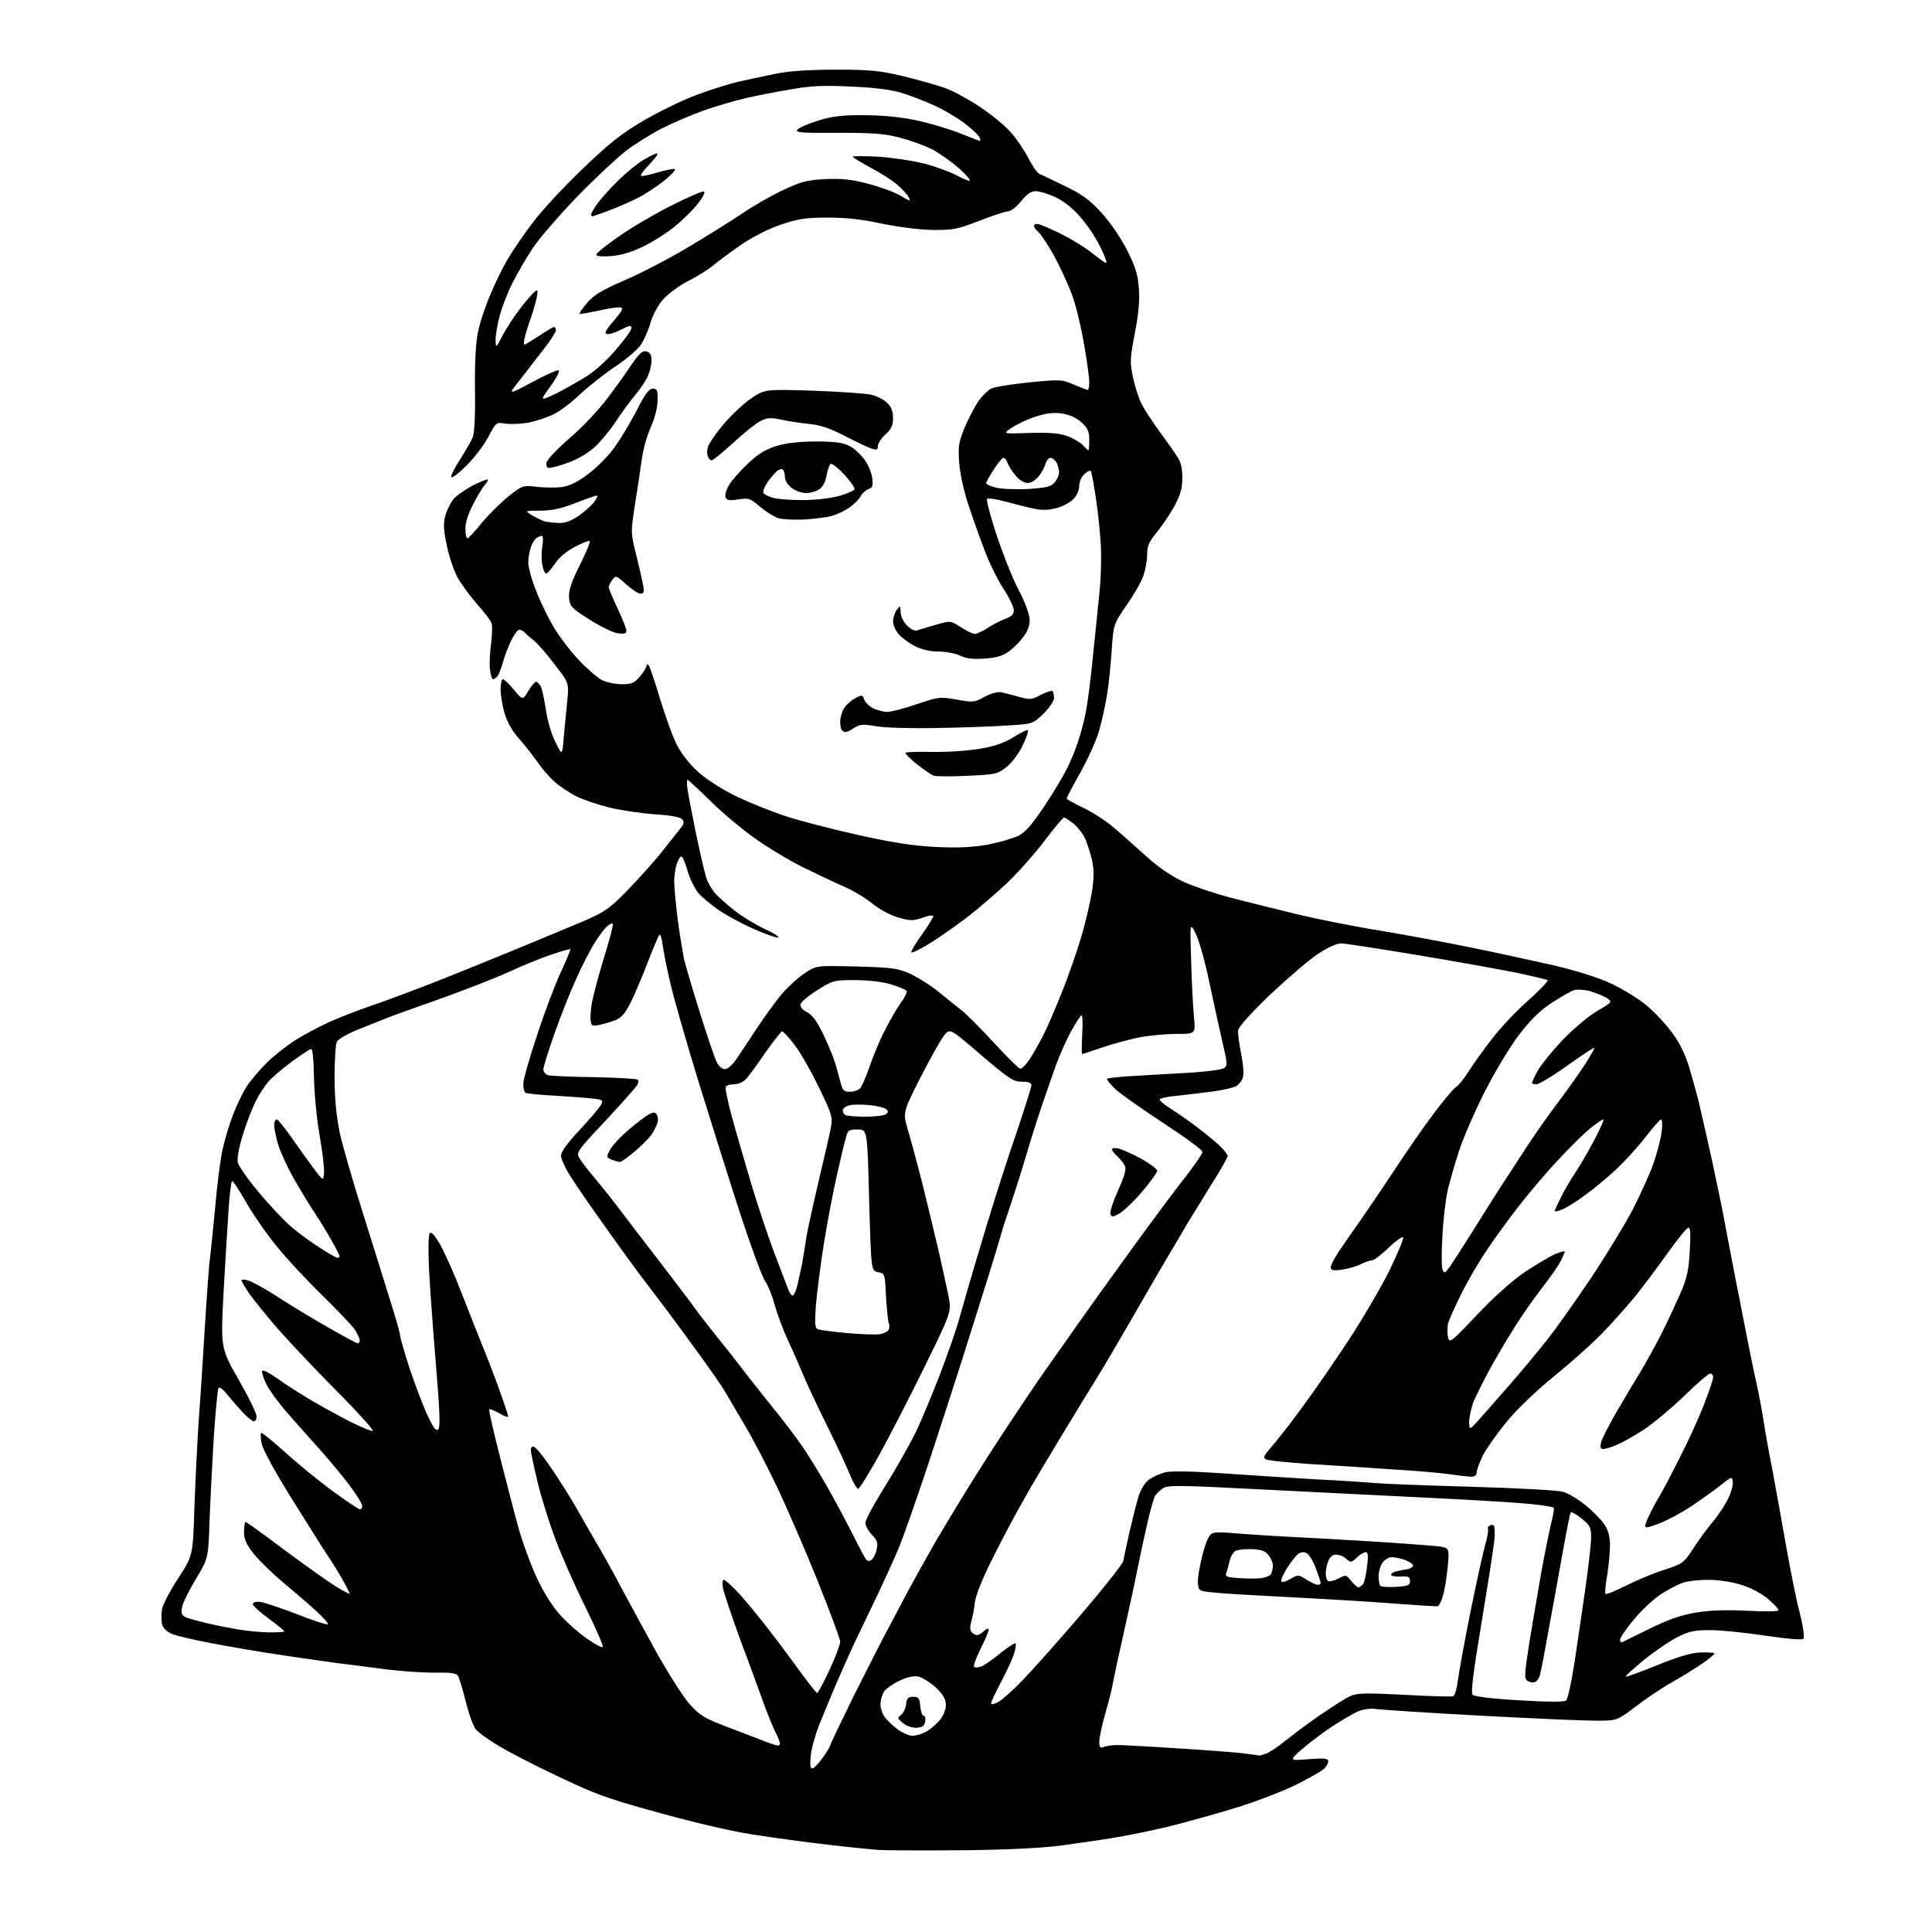 <?xml version="1.0" encoding="UTF-8" standalone="no"?>
<svg 
  version="1.1" 
  xmlns="http://www.w3.org/2000/svg" 
  xmlns:xlink="http://www.w3.org/1999/xlink" 
  xmlns:svg="http://www.w3.org/2000/svg"
  xmlns:rdf="http://www.w3.org/1999/02/22-rdf-syntax-ns#"
  xmlns:cc="http://creativecommons.org/ns#"
  xmlns:dc="http://purl.org/dc/elements/1.1/"
  viewBox="0 0 768 768"
  width="768"
  height="768"
>
<style>svg {background-color: white; }</style>"
<path stroke="none" fill="black" fill-rule="evenodd" d="M383.5,735.5C368.6,735.6 353.4,735.6 349.5,735.4C345.6,735.1 333.5,733.9 322.5,732.5C311.5,731.1 299.0,729.3 294.8,728.5C290.5,727.7 281.5,725.7 274.8,724.0C268.0,722.3 257.8,719.5 252.0,717.8C246.2,716.2 238.8,713.7 235.5,712.3C232.2,711.0 224.3,707.4 218.0,704.3C211.7,701.3 203.0,696.8 198.7,694.3C194.5,691.8 190.1,688.7 189.1,687.4C188.1,686.1 186.3,681.1 185.1,676.2C183.9,671.4 182.5,666.8 182.0,666.1C181.4,665.1 179.1,664.8 173.3,664.9C169.0,665.0 160.1,664.4 153.5,663.6C146.9,662.7 138.1,661.6 134.0,661.1C129.9,660.5 120.2,659.2 112.5,658.0C104.8,656.9 92.5,654.8 85.1,653.4C77.7,652.0 70.1,650.3 68.3,649.5C66.3,648.6 64.8,647.2 64.4,645.6C64.1,644.1 64.1,641.4 64.4,639.6C64.8,637.7 67.7,632.1 70.9,627.3C76.7,618.4 76.7,618.4 77.3,598.5C77.7,587.5 78.5,572.2 79.0,564.5C79.6,556.8 80.7,539.7 81.5,526.5C82.3,513.3 83.2,501.4 83.5,500.0C83.7,498.6 84.6,489.7 85.5,480.3C86.3,470.8 87.7,460.1 88.6,456.4C89.4,452.8 91.2,446.8 92.6,443.2C94.0,439.5 96.4,434.5 98.0,432.0C99.6,429.5 103.3,425.2 106.2,422.3C109.1,419.5 114.2,415.5 117.4,413.5C120.6,411.4 126.6,408.3 130.6,406.4C134.6,404.6 141.8,401.8 146.7,400.1C151.5,398.5 162.0,394.6 170.0,391.5C178.0,388.4 193.3,382.2 204.0,377.8C214.7,373.4 227.6,368.0 232.6,365.9C240.8,362.3 242.6,361.0 250.1,353.2C254.7,348.4 260.8,341.6 263.5,338.1C266.3,334.6 269.4,330.7 270.4,329.4C271.9,327.6 272.1,326.8 271.2,325.7C270.4,324.8 266.7,324.1 260.3,323.7C254.9,323.3 246.8,322.1 242.2,321.0C237.7,319.9 231.8,317.9 229.0,316.5C226.3,315.1 222.5,312.6 220.5,310.8C218.5,309.1 215.5,305.6 213.8,303.1C212.0,300.6 208.7,296.3 206.4,293.7C203.6,290.6 201.6,287.0 200.6,283.6C199.7,280.6 199.0,276.3 199.0,274.1C199.0,271.8 199.4,270.0 199.9,270.0C200.4,270.0 202.4,271.9 204.3,274.2C207.8,278.4 207.8,278.4 210.0,274.7C211.2,272.7 212.6,271.0 213.1,271.0C213.5,271.0 214.4,271.9 215.0,272.9C215.5,274.0 216.4,278.1 217.0,282.2C217.6,286.3 219.2,291.9 220.8,295.0C223.5,300.5 223.5,300.5 224.1,293.0C224.5,288.9 225.1,282.4 225.5,278.5C226.2,271.5 226.2,271.5 220.4,264.0C217.3,259.9 213.6,255.7 212.3,254.7C211.0,253.7 209.3,252.2 208.5,251.4C207.7,250.5 206.6,250.2 206.0,250.5C205.4,250.9 204.1,252.8 203.1,254.8C202.1,256.9 200.7,260.5 200.0,263.0C199.3,265.5 198.3,268.1 197.8,268.8C197.2,269.4 196.4,270.0 196.0,270.0C195.6,270.0 195.0,268.3 194.8,266.2C194.5,264.2 194.7,259.6 195.2,256.1C195.6,252.6 195.8,248.8 195.4,247.8C195.1,246.7 192.5,243.3 189.6,240.1C186.8,236.9 183.3,232.1 181.8,229.4C180.4,226.7 178.4,221.0 177.6,216.7C176.3,210.8 176.2,208.0 177.0,205.1C177.5,203.0 179.0,200.1 180.1,198.6C181.3,197.1 184.9,194.6 188.1,192.9C191.3,191.3 194.0,190.3 194.0,190.7C194.0,191.0 193.4,192.1 192.6,192.9C191.8,193.8 189.8,197.1 188.1,200.4C186.2,204.0 185.0,207.7 185.0,210.1C185.0,212.2 185.3,214.0 185.8,214.0C186.2,214.0 188.9,211.1 191.8,207.5C194.8,204.0 199.6,199.3 202.5,197.0C207.8,192.9 208.0,192.9 213.4,193.5C216.5,193.9 221.0,193.9 223.5,193.6C226.6,193.1 229.8,191.5 234.0,188.3C237.3,185.8 242.1,181.0 244.5,177.5C247.0,174.0 250.9,167.4 253.3,162.8C256.4,156.6 258.0,154.5 259.5,154.5C261.2,154.5 261.5,155.1 261.4,159.1C261.4,161.9 260.3,166.2 258.7,169.8C257.2,173.1 255.6,178.9 255.1,182.7C254.6,186.4 253.4,194.5 252.4,200.6C250.7,211.6 250.7,211.7 252.9,220.6C254.1,225.5 255.4,231.0 255.7,232.8C256.1,235.3 255.9,236.0 254.6,236.0C253.7,236.0 251.2,234.3 248.9,232.3C245.0,228.7 244.7,228.7 243.4,230.5C242.6,231.5 242.0,232.9 242.0,233.5C242.0,234.1 243.6,237.8 245.5,241.9C247.4,245.9 249.0,249.9 249.0,250.7C249.0,251.9 248.2,252.1 245.4,251.7C243.5,251.4 238.4,248.9 234.2,246.2C227.1,241.7 226.5,241.0 226.2,237.6C226.0,234.8 227.0,231.7 230.4,224.8C232.9,219.8 234.8,215.4 234.4,215.1C234.1,214.8 231.5,215.8 228.5,217.4C225.2,219.1 222.2,221.6 220.6,224.1C219.1,226.2 217.6,228.0 217.1,228.0C216.6,228.0 215.9,226.5 215.6,224.6C215.2,222.7 215.2,219.3 215.6,217.1C216.0,214.8 215.9,213.0 215.4,213.0C214.9,213.0 214.0,213.4 213.3,213.8C212.7,214.2 211.6,215.8 211.1,217.3C210.5,218.9 210.0,221.7 210.0,223.6C210.0,225.6 211.4,230.6 213.1,234.8C214.7,239.1 217.9,245.6 220.1,249.3C222.3,253.0 226.8,258.9 230.1,262.4C233.4,265.9 237.6,269.5 239.4,270.4C241.3,271.3 244.8,272.0 247.3,272.0C251.1,272.0 252.2,271.5 254.4,268.9C255.8,267.2 257.0,265.3 257.0,264.7C257.0,264.0 257.3,264.0 257.9,264.5C258.3,265.1 260.4,271.1 262.4,277.9C264.5,284.7 267.4,292.9 269.0,296.0C270.8,299.5 274.1,303.8 277.7,307.0C281.2,310.1 287.2,313.9 293.0,316.7C298.2,319.2 307.0,322.7 312.5,324.5C318.0,326.3 331.1,329.7 341.5,332.0C355.5,335.1 363.6,336.3 372.5,336.7C381.2,337.1 386.8,336.8 392.9,335.7C397.5,334.8 402.9,333.2 404.9,332.2C407.5,330.9 410.3,327.7 414.8,321.0C418.3,315.8 422.4,309.0 423.9,306.0C425.5,303.0 427.7,297.6 428.8,294.0C430.0,290.4 431.4,284.8 431.9,281.5C432.5,278.2 433.7,268.8 434.5,260.5C435.4,252.2 436.5,240.8 437.1,235.0C437.7,229.2 437.9,220.4 437.5,215.4C437.2,210.4 436.3,202.2 435.5,197.1C434.7,192.0 433.9,187.5 433.6,187.2C433.3,186.9 432.1,187.5 431.0,188.5C429.9,189.5 429.0,191.6 429.0,193.2C429.0,194.9 428.0,197.1 426.6,198.5C425.3,199.8 422.3,201.4 419.9,202.0C416.9,202.8 414.2,202.9 411.0,202.2C408.5,201.7 403.5,200.4 399.8,199.4C396.1,198.4 392.8,197.9 392.4,198.3C392.0,198.6 393.6,204.9 396.0,212.2C398.4,219.5 402.3,229.4 404.7,234.1C407.4,239.1 409.2,244.1 409.3,246.2C409.4,248.7 408.5,250.9 406.7,253.3C405.2,255.3 402.6,257.9 400.8,259.1C398.5,260.8 395.8,261.5 391.3,261.8C386.9,262.1 384.0,261.8 381.6,260.6C379.7,259.7 375.9,259.0 373.1,259.0C369.8,259.0 366.4,258.2 363.8,256.9C361.6,255.8 358.7,253.7 357.4,252.3C356.1,250.9 355.0,248.5 355.0,247.0C355.0,245.6 355.7,243.5 356.5,242.4C357.9,240.6 357.9,240.6 358.0,243.3C358.0,244.9 359.1,247.2 360.5,248.6C362.2,250.3 363.7,251.0 364.8,250.5C365.7,250.2 369.1,249.2 372.2,248.3C377.9,246.7 377.9,246.7 381.9,249.3C384.2,250.8 386.7,252.0 387.5,252.0C388.3,252.0 390.7,250.9 392.8,249.5C394.8,248.2 398.0,246.6 399.8,245.9C402.1,245.1 403.0,244.2 403.0,242.6C403.0,241.3 401.1,237.4 398.8,233.9C396.5,230.4 393.1,223.4 391.3,218.5C389.4,213.6 386.5,205.4 384.9,200.5C383.2,195.4 381.6,188.3 381.3,184.0C380.8,177.4 381.1,175.8 383.4,170.1C384.9,166.6 387.3,162.0 388.7,159.8C390.2,157.6 392.5,155.3 393.9,154.5C395.3,153.8 402.2,152.7 409.2,152.0C421.5,150.8 422.1,150.8 426.9,152.9C429.6,154.0 432.1,155.0 432.4,155.0C432.7,155.0 433.0,153.6 433.0,151.9C433.0,150.2 432.1,143.4 430.9,136.7C429.8,130.1 427.7,121.5 426.3,117.6C424.9,113.7 421.8,106.9 419.4,102.4C417.0,98.0 414.1,93.5 413.0,92.5C411.9,91.5 411.0,90.3 411.0,89.8C411.0,89.4 411.6,89.0 412.3,89.0C413.0,89.0 417.2,90.7 421.6,92.9C425.9,95.0 431.7,98.6 434.4,100.8C437.2,103.1 439.6,104.7 439.8,104.5C440.1,104.2 438.9,101.2 437.2,97.8C435.5,94.3 432.0,89.1 429.3,86.1C426.5,82.8 422.6,79.8 419.6,78.4C416.8,77.1 413.3,76.0 411.8,76.0C409.8,76.0 408.2,77.1 405.9,80.0C404.1,82.2 401.8,84.0 400.8,84.0C399.8,84.0 394.5,85.7 389.2,87.8C380.4,91.2 378.7,91.5 370.5,91.4C365.3,91.3 356.9,90.2 350.5,88.9C342.8,87.2 336.4,86.5 329.0,86.5C320.2,86.5 317.2,87.0 310.4,89.3C305.6,90.9 299.2,94.2 294.9,97.1C290.8,99.9 285.7,103.7 283.5,105.5C281.3,107.3 276.8,110.1 273.4,111.8C270.1,113.5 265.8,116.6 263.8,118.8C261.6,121.2 259.6,125.0 258.6,128.2C257.8,131.2 256.0,135.2 254.8,137.0C253.5,138.9 249.1,142.7 244.9,145.5C240.7,148.3 234.3,153.3 230.7,156.6C227.2,160.0 222.3,163.7 219.8,164.8C217.4,166.0 213.0,167.4 210.1,168.0C207.2,168.5 203.1,168.7 201.0,168.4C197.2,167.8 197.2,167.8 194.1,173.7C192.3,177.0 188.5,182.1 185.5,185.0C182.5,188.0 179.8,190.1 179.4,189.7C179.0,189.4 180.6,186.2 182.8,182.8C185.0,179.3 187.4,175.2 188.0,173.6C188.6,171.9 189.0,164.3 188.8,154.6C188.7,144.2 189.1,136.2 190.0,132.0C190.7,128.4 193.0,121.5 195.1,116.7C197.1,111.9 200.3,105.4 202.2,102.4C204.0,99.3 208.3,93.1 211.7,88.6C215.1,84.0 223.9,74.5 231.3,67.4C241.9,57.2 246.9,53.2 255.4,48.2C261.3,44.7 270.9,40.0 276.7,37.8C282.6,35.6 290.3,33.2 293.9,32.4C297.5,31.6 304.1,30.2 308.5,29.3C313.9,28.2 321.6,27.7 332.5,27.7C346.3,27.7 350.0,28.1 359.5,30.4C365.6,31.9 373.0,34.0 376.0,35.1C379.0,36.2 385.2,39.6 389.7,42.6C394.2,45.6 399.7,50.1 401.8,52.6C404.0,55.0 407.1,59.6 408.7,62.7C410.3,65.8 412.2,68.6 413.0,69.0C413.8,69.4 418.4,71.6 423.2,73.9C430.1,77.2 433.0,79.3 437.8,84.5C441.3,88.3 445.5,94.5 448.0,99.4C451.4,106.1 452.3,109.1 452.7,114.6C453.1,119.3 452.6,125.0 451.1,132.5C449.2,142.6 449.1,144.0 450.4,150.1C451.2,153.8 452.7,158.5 453.8,160.6C454.9,162.8 458.2,167.8 461.2,171.9C464.1,175.9 467.3,180.4 468.2,181.9C469.4,183.5 470.0,186.4 470.0,189.9C470.0,193.9 469.3,196.6 467.0,200.9C465.3,204.1 462.1,208.8 460.0,211.4C456.7,215.4 456.0,217.0 456.0,220.5C456.0,222.8 455.3,226.6 454.5,228.9C453.7,231.2 450.7,236.5 447.8,240.6C442.6,248.2 442.6,248.2 441.9,258.8C441.5,264.7 440.7,272.6 440.0,276.5C439.4,280.4 438.0,286.6 436.9,290.5C435.8,294.4 432.4,301.8 429.4,307.2C426.4,312.5 424.0,317.1 424.0,317.4C424.0,317.7 426.8,319.3 430.2,320.9C433.7,322.5 438.8,325.8 441.7,328.1C444.6,330.5 450.6,335.8 455.1,339.9C460.5,344.8 465.8,348.4 470.4,350.5C474.3,352.3 482.7,355.1 489.0,356.8C495.3,358.4 507.2,361.4 515.5,363.4C523.8,365.4 538.8,368.4 549.0,370.0C559.2,371.7 575.1,374.7 584.5,376.6C593.9,378.5 608.5,381.7 617.0,383.6C626.8,385.9 635.4,388.6 640.5,391.0C644.9,393.1 651.0,396.8 654.1,399.3C657.1,401.7 661.7,406.5 664.3,410.0C667.6,414.3 669.7,418.6 671.5,424.3C672.8,428.8 674.6,435.2 675.4,438.5C676.2,441.8 678.5,452.1 680.6,461.5C682.6,470.9 685.1,482.8 686.0,488.0C687.0,493.2 689.4,506.1 691.5,516.5C693.5,527.0 696.2,540.5 697.5,546.5C698.9,552.5 700.4,560.6 701.0,564.5C701.6,568.4 703.1,577.1 704.5,584.0C705.8,590.9 708.2,604.4 709.9,614.0C711.6,623.6 714.0,635.8 715.4,641.0C716.8,646.6 717.4,650.9 716.9,651.4C716.4,652.0 710.6,651.5 701.8,650.2C693.9,649.0 684.1,648.0 679.9,648.0C673.4,648.0 671.4,648.4 666.4,651.0C663.2,652.7 657.2,656.8 653.2,660.1C649.1,663.5 646.0,666.3 646.2,666.5C646.4,666.7 652.0,664.7 658.6,662.0C666.7,658.7 672.3,657.0 675.8,656.9C678.6,656.8 681.2,656.9 681.5,657.2C681.8,657.4 679.6,659.3 676.8,661.2C673.9,663.2 668.4,666.6 664.5,668.8C660.6,671.0 654.2,675.3 650.2,678.4C642.8,684.0 642.8,684.0 634.2,684.0C629.4,684.0 608.9,683.1 588.5,682.0C568.1,680.9 549.7,679.7 547.4,679.4C544.8,679.0 542.1,679.4 539.8,680.3C537.8,681.2 532.9,684.1 528.8,686.8C524.8,689.5 519.5,693.6 517.0,695.8C512.5,699.9 512.5,699.9 520.2,699.3C526.7,698.8 528.0,699.0 528.0,700.2C528.0,701.0 527.2,702.4 526.2,703.2C525.3,704.1 520.5,706.8 515.5,709.3C510.6,711.8 500.0,715.9 492.0,718.4C484.0,720.9 471.6,724.3 464.5,726.1C457.4,727.8 447.4,729.8 442.5,730.6C437.6,731.4 428.3,732.7 422.0,733.6C414.5,734.6 401.0,735.3 383.5,735.5zM322.9,703.0C323.5,703.0 325.3,701.1 327.0,698.8C328.6,696.6 330.0,694.3 330.0,693.9C330.0,693.5 334.2,684.7 339.3,674.3C344.5,664.0 350.6,651.9 353.0,647.5C355.3,643.1 359.0,636.1 361.2,632.0C363.4,627.9 368.2,619.3 371.8,613.0C375.5,606.7 383.2,593.9 389.1,584.6C394.9,575.3 405.9,558.7 413.5,547.6C421.2,536.6 435.7,516.0 445.9,502.0C456.0,488.0 467.4,472.6 471.2,467.9C474.9,463.1 478.0,458.6 478.0,457.9C478.0,457.1 470.7,451.8 461.8,446.0C453.0,440.2 444.4,434.1 442.9,432.5C441.3,430.9 440.0,429.2 440.0,428.9C440.0,428.6 444.8,428.0 450.8,427.7C456.7,427.3 466.8,426.8 473.3,426.4C479.7,426.0 485.7,425.2 486.6,424.6C488.0,423.6 487.9,422.6 486.1,415.0C485.0,410.3 482.7,399.6 480.9,391.3C479.2,382.9 476.7,373.9 475.4,371.3C473.0,366.5 473.0,366.5 473.5,382.0C473.7,390.5 474.3,400.5 474.6,404.2C475.3,411.0 475.3,411.0 467.7,411.0C463.6,411.0 456.9,411.6 452.8,412.4C448.8,413.2 442.2,415.0 438.1,416.4C434.0,417.8 430.4,419.0 430.2,419.0C429.9,419.0 430.0,415.4 430.2,411.0C430.5,406.7 430.3,403.3 429.9,403.6C429.5,403.8 427.7,406.5 426.0,409.6C424.2,412.6 421.5,418.8 419.8,423.3C418.2,427.8 415.6,435.3 414.0,440.0C412.4,444.7 409.7,453.2 408.0,459.0C406.3,464.8 404.2,471.3 403.5,473.5C402.8,475.7 401.5,479.5 400.7,482.0C399.8,484.5 398.2,489.6 397.1,493.5C396.0,497.4 391.2,512.9 386.4,528.0C381.7,543.1 373.8,567.4 369.0,582.0C364.1,596.6 358.9,611.6 357.2,615.5C355.6,619.4 352.0,627.2 349.3,633.0C346.5,638.8 342.2,647.8 339.7,653.0C337.3,658.2 333.7,666.3 331.7,671.0C329.7,675.7 327.0,682.4 325.5,686.0C324.1,689.6 322.6,694.9 322.3,697.8C321.9,701.3 322.1,703.0 322.9,703.0zM500.7,697.9C500.8,697.9 502.1,697.5 503.5,697.0C505.0,696.4 508.3,694.2 510.8,692.1C513.4,690.0 519.5,685.4 524.4,682.0C529.4,678.6 534.8,675.1 536.6,674.3C539.3,673.0 542.3,672.9 558.1,673.7C568.2,674.3 577.0,674.5 577.6,674.3C578.3,674.1 579.1,671.3 579.5,668.2C579.9,665.1 582.1,652.8 584.5,640.9C586.9,629.0 589.6,616.9 590.4,614.0C591.3,611.1 591.7,608.4 591.5,607.9C591.2,607.5 591.5,606.8 592.1,606.5C592.6,606.1 593.4,606.1 593.8,606.4C594.1,606.8 594.3,608.9 594.1,611.3C594.0,613.6 591.7,628.3 589.1,644.0C585.6,665.0 584.6,672.8 585.4,673.7C586.1,674.4 593.2,675.3 603.9,675.9C615.2,676.6 621.8,676.6 622.5,676.0C623.2,675.5 624.7,668.6 625.9,660.8C627.1,652.9 629.0,639.8 630.2,631.5C631.4,623.2 632.4,614.3 632.5,611.6C632.5,607.2 632.2,606.5 628.8,603.7C626.7,602.0 624.8,600.9 624.4,601.2C624.1,601.5 622.6,609.2 621.0,618.2C619.4,627.1 616.9,641.0 615.4,649.0C614.0,657.0 612.5,664.6 612.1,666.0C611.7,667.4 610.7,668.6 609.9,668.7C609.1,668.9 607.9,668.6 607.1,668.1C605.9,667.3 606.0,665.2 607.9,653.3C609.1,645.7 611.3,633.2 612.6,625.5C614.0,617.8 615.8,608.9 616.6,605.6C617.4,602.4 617.9,599.6 617.6,599.3C617.3,599.0 613.4,598.4 608.8,597.9C604.2,597.4 586.8,596.3 570.0,595.5C553.2,594.7 522.6,593.1 502.0,592.1C469.5,590.4 464.2,590.3 462.3,591.6C461.1,592.4 459.7,593.8 459.1,594.7C458.6,595.7 457.3,600.3 456.2,605.0C455.1,609.7 453.2,618.5 452.0,624.5C450.8,630.5 448.3,642.0 446.5,650.0C444.7,658.0 442.9,666.3 442.5,668.5C442.2,670.7 440.8,676.3 439.4,681.0C438.1,685.6 437.0,690.7 437.0,692.3C437.0,694.8 437.3,695.0 439.2,694.3C440.5,693.9 443.3,693.6 445.5,693.7C447.7,693.8 457.9,694.3 468.1,695.0C478.3,695.6 489.8,696.5 493.6,696.9C497.4,697.4 500.6,697.8 500.7,697.9zM309.2,693.9C309.7,694.0 310.0,693.5 310.0,693.0C310.0,692.4 309.3,690.5 308.3,688.7C307.4,686.9 305.4,682.1 303.9,678.0C302.4,673.9 298.3,662.5 294.6,652.7C291.0,642.9 287.8,633.3 287.4,631.4C287.1,629.5 287.2,628.0 287.7,628.0C288.2,628.0 290.4,629.9 292.6,632.2C294.9,634.6 299.4,639.9 302.6,644.0C305.9,648.1 312.1,656.3 316.4,662.2C320.7,668.2 324.5,673.0 324.8,673.0C325.2,673.0 327.4,668.8 329.8,663.7C332.1,658.7 334.0,653.7 334.0,652.6C334.0,651.6 329.9,640.6 324.9,628.1C319.9,615.7 312.5,598.6 308.4,590.1C304.4,581.7 298.8,571.1 296.1,566.6C293.5,562.2 290.1,556.5 288.7,554.0C287.3,551.5 281.4,543.0 275.5,535.0C269.7,527.0 262.4,517.2 259.2,513.1C256.1,509.1 251.5,502.9 249.0,499.4C246.5,496.0 240.9,488.1 236.5,481.9C232.1,475.7 227.3,468.6 225.8,466.0C224.3,463.5 223.0,460.5 223.0,459.3C223.0,457.9 225.8,454.1 230.4,449.2C234.5,444.8 238.3,440.3 238.9,439.2C239.9,437.3 239.7,437.1 234.7,436.6C231.9,436.3 225.1,435.8 219.6,435.5C214.2,435.2 209.4,434.7 208.9,434.4C208.4,434.1 208.0,432.6 208.0,430.9C208.0,429.3 210.5,420.4 213.6,411.2C216.6,402.0 220.9,390.7 223.1,386.1C225.2,381.5 226.9,377.5 226.7,377.3C226.5,377.2 223.1,378.1 219.1,379.5C215.1,380.8 207.5,383.9 202.2,386.4C196.9,388.8 185.3,393.3 176.5,396.5C167.7,399.6 157.6,403.2 154.0,404.6C150.4,406.0 144.7,408.3 141.2,409.7C137.7,411.2 134.5,413.1 133.9,414.1C133.4,415.1 133.0,421.4 133.0,428.2C133.0,436.6 133.7,443.5 135.0,450.0C136.1,455.2 140.4,470.1 144.5,483.0C148.5,495.9 153.5,511.6 155.4,517.9C157.4,524.2 159.0,529.9 159.0,530.7C159.0,531.4 160.6,537.1 162.6,543.3C164.6,549.4 167.8,557.8 169.6,561.9C172.2,567.5 173.3,569.1 174.2,568.2C175.1,567.3 174.8,560.7 173.2,541.3C172.0,527.1 170.8,510.1 170.5,503.5C170.2,496.9 170.3,490.9 170.8,490.3C171.3,489.4 172.6,490.7 174.7,494.3C176.4,497.1 180.4,506.0 183.5,514.0C186.6,522.0 190.5,531.9 192.2,536.0C193.9,540.1 196.8,547.7 198.6,552.8C200.5,558.0 202.0,562.6 202.0,563.1C202.0,563.5 200.4,563.0 198.5,561.8C196.5,560.7 194.7,560.0 194.5,560.2C194.2,560.5 196.1,568.7 198.6,578.6C201.1,588.4 204.4,601.2 206.0,607.0C207.6,612.8 210.9,621.8 213.3,627.0C216.2,633.2 219.5,638.5 222.8,642.1C225.6,645.2 230.4,649.4 233.5,651.5C236.5,653.6 239.3,655.1 239.6,654.7C240.0,654.4 236.8,647.2 232.7,638.8C228.5,630.4 223.0,617.9 220.5,611.1C218.0,604.3 214.8,594.1 213.5,588.3C212.1,582.5 211.0,577.2 211.0,576.4C211.0,575.6 211.4,575.0 212.0,575.0C212.5,575.0 214.3,576.9 216.0,579.2C217.8,581.6 220.8,586.0 222.7,589.0C224.7,592.0 228.0,597.4 230.0,601.0C232.0,604.6 235.4,610.4 237.5,614.0C239.6,617.6 243.9,625.2 246.9,631.0C250.0,636.8 256.3,648.4 261.0,656.9C265.7,665.3 271.6,674.6 274.2,677.5C278.4,682.1 280.1,683.1 290.2,686.9C296.4,689.3 303.1,691.8 305.0,692.6C306.9,693.3 308.8,693.9 309.2,693.9zM362.7,690.0C364.0,690.0 366.4,689.3 367.9,688.5C369.5,687.7 371.9,685.7 373.4,684.0C375.0,682.1 376.0,679.6 376.0,677.8C376.0,675.5 375.0,673.7 372.1,670.9C369.9,668.9 366.8,666.9 365.2,666.5C363.1,666.1 360.8,666.6 357.6,668.1C355.0,669.3 352.3,671.2 351.5,672.3C350.7,673.5 350.0,675.8 350.0,677.5C350.0,679.1 350.8,681.5 351.8,682.7C352.7,683.9 355.0,686.1 356.9,687.5C358.8,688.9 361.4,690.0 362.7,690.0zM364.5,686.8C362.7,686.9 360.5,686.2 359.0,685.0C356.7,683.1 356.6,682.9 358.2,681.7C359.1,681.0 360.0,679.1 360.2,677.5C360.4,675.1 361.0,674.5 363.0,674.5C365.2,674.5 365.5,675.0 365.8,678.2C366.0,680.3 366.6,682.0 367.1,682.0C367.7,682.0 368.0,683.0 367.8,684.2C367.6,685.9 366.8,686.6 364.5,686.8zM396.8,676.6C398.3,675.8 402.7,671.9 406.6,667.8C410.5,663.8 421.0,652.0 429.9,641.6C438.7,631.3 446.2,621.8 446.5,620.6C446.7,619.5 447.8,614.2 449.0,609.0C450.2,603.8 451.8,597.4 452.6,594.8C453.5,592.0 455.2,589.3 456.8,588.1C458.3,587.1 461.1,585.8 463.0,585.3C465.3,584.7 473.0,584.8 485.0,585.6C495.2,586.3 511.8,587.4 522.0,588.0C532.2,588.5 543.0,589.2 546.0,589.5C549.0,589.8 566.4,590.5 584.5,591.0C602.6,591.5 619.2,592.4 621.3,593.0C623.4,593.6 627.4,596.0 630.3,598.4C633.2,600.7 636.5,604.1 637.8,606.0C639.3,608.3 640.0,610.8 640.0,614.2C640.0,616.9 639.5,622.2 638.9,626.1C638.2,629.9 637.9,633.3 638.2,633.6C638.5,633.9 642.3,632.4 646.6,630.2C651.0,628.0 657.8,625.2 661.9,623.9C668.8,621.7 669.4,621.2 672.8,616.0C674.7,613.0 678.3,608.0 680.8,605.0C683.3,602.0 686.2,597.6 687.2,595.2C688.3,592.9 689.0,590.0 688.8,588.9C688.5,586.9 688.3,587.0 684.5,590.0C682.3,591.8 677.1,595.5 673.0,598.3C668.9,601.1 662.7,604.4 659.3,605.7C653.2,607.9 653.2,607.9 655.2,603.2C656.4,600.6 658.3,596.9 659.6,594.9C660.8,592.9 664.5,585.9 667.8,579.3C671.2,572.7 675.5,563.2 677.4,558.2C679.4,553.1 681.0,548.4 681.0,547.5C681.0,546.7 680.5,546.0 679.8,546.0C679.2,546.0 674.5,550.0 669.4,555.0C664.3,559.9 657.1,565.9 653.3,568.4C649.6,570.8 644.8,573.5 642.6,574.4C640.5,575.3 638.1,576.0 637.3,576.0C636.2,576.0 636.0,575.3 636.5,573.3C636.8,571.8 639.7,566.3 642.7,561.1C645.8,555.8 650.2,548.4 652.6,544.5C654.9,540.6 658.6,533.9 660.8,529.5C663.0,525.1 666.2,518.2 668.0,514.1C670.6,508.2 671.3,504.9 671.7,497.4C672.1,490.9 672.0,488.0 671.2,488.0C670.6,488.0 666.9,492.5 663.0,498.0C659.1,503.5 653.3,511.2 650.1,515.2C646.8,519.2 640.9,525.9 636.8,530.1C632.8,534.2 624.3,541.8 618.0,546.9C611.5,552.1 603.4,559.8 599.4,564.6C595.5,569.3 591.1,575.5 589.6,578.3C588.2,581.2 587.0,584.3 587.0,585.3C587.0,586.4 586.2,587.0 584.8,587.0C583.5,587.0 579.6,586.5 576.0,586.0C572.4,585.5 562.3,584.6 553.5,584.1C544.7,583.5 530.1,582.5 521.1,582.0C512.1,581.4 504.0,580.6 503.2,580.1C502.0,579.4 502.4,578.6 505.2,575.4C507.1,573.3 512.6,566.3 517.3,559.9C522.0,553.6 530.4,541.4 536.0,532.9C541.6,524.4 548.8,512.0 552.2,505.3C555.5,498.5 558.0,492.5 557.8,491.9C557.6,491.3 555.0,493.1 552.1,495.9C549.2,498.7 546.2,501.0 545.4,501.0C544.6,501.0 542.6,501.7 541.0,502.5C539.4,503.4 536.0,504.3 533.5,504.7C529.9,505.2 529.0,505.0 529.0,503.7C529.0,502.9 530.5,500.0 532.3,497.4C534.1,494.7 537.3,490.0 539.5,487.0C541.6,484.0 547.9,474.8 553.4,466.5C558.8,458.2 566.4,447.3 570.2,442.3C574.0,437.2 577.9,432.6 578.8,432.1C579.7,431.6 582.1,428.7 584.0,425.6C585.9,422.6 590.1,416.8 593.3,412.7C596.4,408.6 602.8,401.8 607.5,397.7C612.2,393.5 615.6,389.9 615.2,389.6C614.8,389.4 609.1,388.0 602.5,386.6C595.9,385.3 578.2,382.1 563.1,379.6C548.1,377.1 534.5,375.0 533.0,375.0C531.4,375.0 527.5,376.8 523.9,379.2C520.4,381.5 511.9,388.8 505.0,395.3C497.3,402.7 492.4,408.1 492.2,409.5C492.0,410.8 492.6,415.1 493.4,419.0C494.3,423.7 494.5,427.1 494.0,428.6C493.5,429.8 492.3,431.3 491.3,431.8C490.3,432.4 486.1,433.3 482.0,433.9C477.9,434.4 471.5,435.2 467.8,435.6C464.0,435.9 461.0,436.6 461.0,437.1C461.0,437.6 462.9,439.2 465.2,440.6C467.6,442.1 472.2,445.3 475.5,447.8C478.8,450.3 483.0,453.7 484.8,455.4C486.5,457.0 488.0,458.9 488.0,459.5C488.0,460.1 485.4,464.8 482.2,469.8C479.1,474.8 474.7,482.0 472.4,485.7C470.2,489.5 465.2,497.9 461.3,504.5C457.5,511.1 451.5,521.5 448.0,527.5C444.5,533.5 439.4,542.3 436.5,547.0C433.6,551.7 427.3,561.9 422.6,569.7C417.9,577.5 411.0,588.9 407.5,595.2C403.9,601.4 398.1,612.4 394.5,619.6C390.5,627.6 387.8,634.3 387.5,637.1C387.3,639.5 386.6,642.9 386.1,644.6C385.5,646.8 385.6,648.2 386.3,648.9C386.9,649.5 387.8,650.0 388.4,650.0C388.9,650.0 390.2,649.3 391.2,648.3C392.2,647.4 393.0,647.2 393.0,647.8C393.0,648.5 391.6,651.9 389.8,655.4C388.0,659.0 386.9,662.2 387.2,662.6C387.6,662.9 388.8,662.9 389.9,662.5C391.0,662.2 394.5,659.8 397.5,657.3C400.6,654.8 403.4,653.0 403.7,653.3C404.0,653.6 403.7,655.6 403.0,657.7C402.3,659.8 400.0,664.7 397.9,668.7C395.8,672.7 394.0,676.4 394.0,677.0C394.0,677.7 395.0,677.5 396.8,676.6zM644.8,652.8C645.2,652.6 650.2,650.2 656.0,647.3C663.6,643.6 668.7,641.9 674.3,641.0C679.5,640.1 686.4,639.9 694.6,640.3C701.8,640.7 707.0,640.6 707.0,640.1C707.0,639.6 705.1,637.5 702.8,635.6C700.3,633.4 696.0,631.2 692.2,630.0C688.5,628.8 682.9,628.0 679.0,628.0C675.3,628.0 670.8,628.5 668.9,629.2C667.0,629.8 663.1,631.9 660.1,633.8C657.2,635.8 652.3,640.3 649.4,643.9C646.4,647.5 644.0,651.0 644.0,651.8C644.0,652.5 644.3,653.0 644.8,652.8zM106.8,648.9C110.2,648.9 113.0,648.8 113.0,648.5C113.0,648.2 110.2,645.9 106.8,643.4C103.3,640.9 100.5,638.3 100.5,637.6C100.5,637.0 101.7,636.6 103.5,636.8C105.1,637.0 111.6,639.2 117.9,641.6C124.2,644.1 129.7,645.9 130.3,645.7C130.8,645.6 128.7,643.2 125.8,640.5C122.8,637.7 116.8,632.6 112.5,629.0C108.2,625.4 103.0,620.3 100.9,617.7C97.9,613.9 97.0,611.9 97.0,608.9C97.0,606.8 97.3,605.0 97.6,605.0C98.0,605.0 105.2,610.2 113.7,616.6C122.2,622.9 131.4,629.4 134.1,631.0C136.8,632.6 139.0,633.8 139.0,633.5C139.0,633.3 137.8,630.9 136.4,628.3C134.9,625.7 132.5,621.7 131.0,619.5C129.5,617.3 123.0,607.0 116.5,596.6C109.5,585.4 104.4,576.1 104.0,573.8C103.6,571.8 103.5,569.8 103.8,569.6C104.0,569.3 108.1,572.6 112.9,576.9C117.6,581.2 126.1,588.2 131.8,592.4C137.5,596.6 142.6,600.0 143.1,600.0C143.6,600.0 144.0,599.3 144.0,598.6C144.0,597.8 141.7,594.1 138.9,590.4C136.1,586.7 131.0,580.5 127.5,576.6C124.0,572.7 118.2,566.2 114.6,562.1C111.0,558.0 107.1,552.7 105.9,550.3C104.8,548.0 104.0,545.5 104.2,545.0C104.4,544.4 107.0,545.7 110.0,547.8C113.0,550.0 119.1,553.9 123.5,556.5C127.9,559.1 135.0,563.0 139.3,565.2C143.6,567.3 147.6,569.0 148.2,568.8C148.7,568.6 142.0,561.1 133.1,552.2C124.3,543.3 113.8,532.1 109.8,527.5C105.8,522.8 101.0,516.9 99.2,514.4C97.5,511.8 96.0,509.4 96.0,508.9C96.0,508.5 97.5,508.6 99.2,509.2C101.0,509.9 106.3,512.8 110.8,515.8C115.4,518.8 124.2,524.1 130.3,527.6C136.4,531.1 141.8,534.0 142.2,534.0C142.6,534.0 143.0,533.4 143.0,532.8C143.0,532.1 142.1,530.2 141.1,528.6C140.0,527.0 134.3,521.0 128.3,515.1C122.3,509.3 114.0,500.4 109.9,495.3C105.8,490.3 100.3,482.3 97.6,477.5C94.9,472.8 92.5,469.2 92.2,469.5C91.9,469.8 91.3,474.7 90.9,480.3C90.5,485.9 89.6,500.7 88.9,513.2C87.7,535.9 87.7,535.9 94.9,548.5C98.8,555.3 102.0,561.9 102.0,563.0C102.0,564.1 101.5,565.0 100.9,565.0C100.3,565.0 98.2,563.3 96.3,561.2C94.4,559.2 91.7,556.0 90.2,554.2C88.8,552.4 87.4,551.3 86.9,551.7C86.5,552.1 85.7,560.8 85.0,571.0C84.4,581.2 83.6,596.2 83.3,604.5C82.8,619.5 82.8,619.5 77.9,627.6C75.2,632.1 72.7,637.1 72.4,638.8C71.9,641.1 72.2,642.0 73.6,642.8C74.7,643.3 78.7,644.4 82.5,645.3C86.3,646.2 92.0,647.3 95.0,647.8C98.0,648.3 103.3,648.8 106.8,648.9zM571.5,638.5C570.9,638.6 563.5,638.1 555.0,637.5C546.5,636.8 528.2,635.7 514.5,635.0C500.8,634.3 486.6,633.5 483.0,633.1C476.6,632.5 476.5,632.5 476.2,629.3C476.0,627.5 476.9,622.5 478.0,618.1C479.6,612.1 480.7,609.9 482.2,609.4C483.3,609.1 486.7,609.1 489.8,609.4C492.9,609.7 504.1,610.5 514.5,611.0C525.0,611.5 540.7,612.5 549.5,613.0C558.3,613.6 567.9,614.3 570.9,614.6C576.2,615.2 576.2,615.2 575.5,622.7C575.1,626.8 574.3,632.1 573.6,634.3C573.0,636.5 572.0,638.4 571.5,638.5zM540.0,631.0C540.4,631.0 541.2,630.4 541.8,629.8C542.3,629.1 543.1,625.9 543.4,622.8C544.0,618.4 543.8,617.0 542.9,617.0C542.2,617.0 540.6,618.0 539.3,619.2C537.2,621.2 536.9,621.2 535.2,619.7C534.2,618.7 532.4,618.0 531.1,618.0C529.7,618.0 528.6,618.9 528.0,620.6C527.4,622.0 527.0,624.2 527.0,625.5C527.0,626.8 527.4,628.2 528.0,628.5C528.5,628.8 530.3,628.4 532.0,627.5C535.0,625.9 535.2,626.0 537.1,628.4C538.2,629.8 539.5,631.0 540.0,631.0zM555.0,630.8C559.7,630.5 560.5,630.2 560.5,628.5C560.5,626.8 559.9,626.5 556.8,626.7C554.7,626.8 553.0,626.5 553.0,626.0C553.0,625.5 554.0,624.8 555.2,624.6C556.5,624.3 558.4,623.9 559.4,623.8C560.5,623.6 561.5,623.0 561.7,622.5C561.9,621.9 560.5,620.9 558.7,620.2C556.9,619.5 554.4,619.0 553.2,619.0C552.1,619.0 550.4,620.0 549.6,621.2C548.7,622.4 548.0,624.8 548.0,626.6C548.0,628.3 548.3,630.0 548.7,630.4C549.1,630.8 551.9,631.0 555.0,630.8zM523.8,630.0C524.4,630.0 525.0,629.7 525.0,629.2C525.0,628.8 524.1,626.3 523.1,623.5C522.1,620.8 520.5,618.1 519.6,617.5C518.5,616.8 517.4,616.9 516.2,617.6C515.3,618.2 513.2,620.8 511.6,623.4C510.0,625.9 509.0,628.3 509.4,628.7C509.8,629.1 511.4,628.6 513.1,627.6C516.0,625.9 516.2,625.9 519.3,627.9C521.1,629.0 523.1,630.0 523.8,630.0zM500.9,627.4C502.8,627.2 504.7,626.5 505.2,625.8C505.6,625.1 506.0,623.5 506.0,622.4C506.0,621.2 505.2,619.3 504.2,618.1C502.9,616.5 501.2,615.9 497.4,615.8C494.4,615.7 491.6,616.1 490.7,616.8C489.9,617.5 489.0,619.3 488.7,620.8C488.4,622.3 487.8,624.3 487.5,625.2C486.9,626.6 487.6,627.0 492.2,627.3C495.1,627.5 499.0,627.6 500.9,627.4zM346.6,619.9C347.3,619.3 348.2,617.5 348.5,615.8C349.1,613.4 348.7,612.3 346.6,610.1C345.2,608.6 344.0,606.5 344.0,605.3C344.0,604.2 347.6,597.5 352.1,590.4C356.5,583.3 361.9,573.7 364.2,569.0C366.4,564.3 370.7,554.0 373.8,546.0C376.8,538.0 380.1,528.6 381.1,525.0C382.1,521.4 383.9,515.1 385.1,511.0C386.3,506.9 389.7,495.4 392.7,485.5C395.7,475.6 400.8,459.7 404.1,450.2C407.3,440.6 410.0,432.2 410.0,431.4C410.0,430.4 408.8,430.0 406.2,430.0C402.8,430.0 401.1,428.8 390.0,419.4C377.6,408.7 377.6,408.7 375.3,411.6C374.0,413.2 369.8,420.7 365.9,428.3C358.9,442.2 358.9,442.2 360.8,448.8C361.9,452.5 364.7,462.7 366.9,471.5C369.1,480.3 372.0,492.4 373.4,498.5C374.8,504.6 376.4,512.2 377.1,515.5C378.2,521.5 378.2,521.5 367.7,543.0C361.9,554.8 353.8,570.6 349.7,578.0C345.6,585.4 341.8,591.6 341.2,591.8C340.7,591.9 339.2,589.5 337.9,586.3C336.6,583.1 332.6,574.4 328.9,567.0C325.2,559.6 321.0,550.6 319.5,547.0C318.0,543.4 315.3,537.2 313.4,533.2C311.5,529.2 309.1,522.8 308.0,518.9C307.0,515.1 305.2,510.7 304.1,509.2C303.0,507.7 298.5,495.5 294.1,482.0C289.7,468.5 282.3,444.9 277.5,429.4C272.8,414.0 267.8,396.7 266.5,390.9C265.1,385.2 263.8,378.3 263.4,375.6C263.1,373.0 262.5,371.2 262.1,371.6C261.7,372.1 259.6,377.0 257.5,382.5C255.4,388.0 252.4,395.1 250.8,398.3C248.7,402.6 247.1,404.5 244.7,405.5C242.9,406.2 240.1,407.1 238.3,407.4C235.5,408.0 235.1,407.8 234.8,405.8C234.6,404.5 234.8,401.3 235.3,398.6C235.8,395.9 237.9,387.8 240.1,380.7C242.3,373.6 243.9,367.5 243.6,367.2C243.3,367.0 242.4,367.3 241.6,368.0C240.7,368.6 238.5,371.5 236.7,374.3C234.8,377.2 231.4,383.8 229.1,389.0C226.7,394.2 222.8,404.1 220.4,410.9C218.0,417.7 216.0,424.1 216.0,425.1C216.0,426.2 216.9,427.2 218.2,427.5C219.5,427.7 227.8,428.1 236.7,428.2C245.6,428.4 253.1,428.8 253.5,429.2C253.9,429.5 253.8,430.5 253.3,431.3C252.9,432.1 247.2,438.5 240.7,445.5C228.9,458.1 228.9,458.1 230.6,460.8C231.5,462.3 234.4,466.0 237.0,469.0C239.5,472.0 243.8,477.4 246.5,481.0C249.2,484.6 256.4,494.0 262.5,501.9C268.5,509.8 274.9,518.1 276.5,520.4C278.1,522.7 282.2,527.9 285.5,532.0C288.8,536.1 293.1,541.5 295.0,544.1C296.9,546.6 302.2,553.3 306.7,558.9C311.3,564.5 316.7,571.7 318.9,574.9C321.1,578.1 325.3,584.9 328.3,590.1C331.3,595.3 335.9,603.9 338.5,609.0C341.1,614.2 343.7,619.1 344.2,619.8C345.0,620.7 345.6,620.7 346.6,619.9zM587.8,564.5C589.8,562.2 595.4,555.9 600.1,550.5C604.9,545.0 611.6,536.9 615.0,532.6C618.5,528.2 626.3,517.2 632.4,508.1C638.5,499.0 646.0,486.6 649.2,480.5C652.3,474.4 655.9,466.4 657.3,462.5C658.6,458.6 660.1,453.1 660.5,450.2C660.9,447.4 660.8,445.0 660.3,445.0C659.9,445.0 657.1,448.1 654.2,451.9C651.3,455.7 646.0,461.5 642.5,464.8C639.0,468.1 633.3,472.8 629.8,475.3C626.3,477.9 622.2,480.4 620.7,480.9C619.2,481.5 618.0,481.7 618.0,481.4C618.0,481.2 619.2,478.6 620.6,475.7C622.1,472.8 624.5,468.7 626.0,466.5C627.5,464.3 630.9,458.5 633.5,453.7C636.0,448.9 637.8,445.0 637.3,445.0C636.8,445.0 634.4,446.7 631.8,448.8C629.3,450.9 623.5,456.7 619.0,461.5C614.4,466.4 607.6,474.5 603.7,479.5C599.9,484.4 594.1,492.3 591.0,497.0C587.8,501.7 583.2,509.6 580.8,514.5C578.3,519.5 576.0,524.7 575.6,526.2C575.3,527.8 575.3,530.2 575.6,531.6C576.2,534.0 576.8,533.6 587.1,522.7C594.0,515.4 601.0,509.2 606.2,505.6C610.8,502.6 616.2,499.4 618.2,498.5C620.3,497.7 622.0,497.2 622.0,497.5C622.0,497.8 621.3,499.5 620.4,501.3C619.5,503.1 616.6,507.2 614.1,510.5C611.5,513.8 607.1,519.9 604.4,524.0C601.6,528.1 596.6,536.5 593.2,542.5C589.8,548.6 586.4,555.5 585.5,557.9C584.7,560.3 584.0,563.7 584.0,565.4C584.1,568.5 584.1,568.5 587.8,564.5zM349.5,530.4C351.1,530.2 352.8,529.4 353.2,528.7C353.6,528.1 353.7,526.8 353.3,526.0C353.0,525.2 352.5,520.4 352.2,515.4C351.8,506.3 351.7,506.2 349.0,505.7C346.3,505.1 346.3,505.1 345.5,477.1C344.8,449.0 344.8,449.0 340.9,449.0C337.3,449.0 337.0,449.2 336.1,452.8C335.5,454.8 334.0,461.4 332.6,467.5C331.2,473.6 328.9,485.7 327.5,494.4C326.1,503.2 324.7,514.3 324.3,519.2C323.8,526.2 324.0,528.0 325.1,528.4C325.9,528.7 331.0,529.4 336.5,529.9C342.0,530.4 347.8,530.6 349.5,530.4zM315.1,515.0C315.5,515.0 316.4,513.3 316.9,511.2C317.4,509.2 318.3,505.0 318.9,502.0C319.4,499.0 320.2,494.5 320.5,492.0C320.9,489.5 323.0,479.9 325.2,470.5C327.4,461.1 329.7,451.3 330.2,448.7C331.1,444.1 330.9,443.4 325.5,432.2C322.4,425.8 318.1,418.2 315.8,415.3C313.6,412.4 311.4,410.0 310.9,410.0C310.5,410.0 307.6,413.7 304.4,418.2C301.3,422.8 297.8,427.5 296.7,428.8C295.5,430.1 293.5,431.0 291.9,431.0C290.4,431.0 288.8,431.4 288.5,432.0C288.2,432.5 289.3,438.0 291.0,444.2C292.7,450.4 296.2,462.3 298.6,470.5C301.1,478.8 305.1,490.9 307.6,497.5C310.1,504.1 312.6,510.7 313.2,512.2C313.7,513.8 314.6,515.0 315.1,515.0zM576.3,503.6C577.4,502.0 581.5,495.7 585.3,489.6C589.1,483.5 594.1,475.6 596.4,472.0C598.8,468.4 603.3,461.4 606.5,456.5C609.7,451.6 615.5,443.2 619.5,438.0C623.4,432.8 628.3,425.9 630.4,422.6C632.4,419.4 634.0,416.6 633.8,416.5C633.6,416.3 628.8,419.5 623.0,423.6C617.3,427.7 611.8,431.0 610.8,431.0C609.8,431.0 609.0,430.8 609.0,430.5C609.0,430.2 609.9,428.2 611.0,426.1C612.1,423.9 616.5,418.4 620.8,413.8C625.3,409.1 631.4,403.9 634.9,401.9C641.0,398.3 641.0,398.3 638.7,396.7C637.4,395.9 634.4,394.7 632.1,394.0C629.8,393.4 626.9,393.2 625.7,393.6C624.5,394.0 620.5,396.3 616.7,398.7C611.8,402.0 608.3,405.5 603.5,411.8C599.9,416.6 593.9,426.7 590.1,434.2C586.3,441.7 581.8,452.0 580.1,457.2C578.4,462.3 576.4,469.4 575.5,473.0C574.7,476.6 573.7,484.7 573.4,491.1C573.0,497.5 573.0,503.6 573.4,504.6C574.1,506.3 574.3,506.2 576.3,503.6zM134.2,500.0C134.6,500.0 135.0,499.7 135.0,499.4C135.0,499.0 133.6,496.2 131.8,493.1C130.1,490.0 127.0,485.0 125.0,482.0C123.0,479.0 119.3,472.9 116.8,468.5C114.3,464.1 111.5,458.0 110.6,455.1C109.7,452.1 109.0,448.6 109.0,447.3C109.0,446.0 109.4,445.0 110.0,445.0C110.5,445.0 113.2,448.3 115.9,452.2C118.7,456.2 122.6,461.7 124.7,464.5C128.5,469.5 128.5,469.5 128.8,466.4C129.0,464.7 128.2,457.8 127.0,451.0C125.8,444.2 124.9,433.8 124.8,427.8C124.7,421.5 124.3,417.0 123.7,417.0C123.2,417.0 119.7,419.3 115.9,422.1C112.1,424.9 107.9,428.5 106.5,430.2C105.1,431.9 102.8,435.4 101.6,437.9C100.3,440.4 98.0,446.3 96.6,450.9C95.0,456.0 94.2,460.4 94.5,462.0C94.8,463.5 98.6,468.9 103.0,474.1C107.3,479.3 113.1,485.4 115.8,487.7C118.5,490.0 123.5,493.7 127.0,495.9C130.5,498.2 133.7,500.0 134.2,500.0zM445.1,482.3C442.4,483.9 441.9,483.9 441.4,482.6C441.1,481.8 442.5,477.5 444.5,473.1C447.2,467.1 447.8,464.6 447.1,463.3C446.6,462.3 445.2,460.6 444.1,459.6C442.9,458.5 442.0,457.3 442.0,456.8C442.0,456.4 443.2,456.2 444.8,456.6C446.3,457.0 450.3,458.8 453.8,460.7C457.2,462.6 460.0,464.7 460.0,465.4C460.0,466.1 457.4,469.7 454.1,473.6C450.9,477.4 446.8,481.3 445.1,482.3zM246.4,461.9C245.9,461.9 244.5,461.5 243.2,461.0C241.0,460.1 241.0,459.9 242.4,457.2C243.2,455.6 246.5,452.0 249.7,449.3C252.9,446.5 256.6,443.7 257.9,443.0C259.8,442.0 260.4,442.0 261.1,443.1C261.6,443.9 261.7,445.4 261.3,446.5C261.0,447.6 259.9,449.7 258.9,451.2C257.8,452.6 254.8,455.7 252.1,457.9C249.4,460.2 246.8,462.0 246.4,461.9zM344.0,443.9C347.6,443.9 351.2,443.5 352.0,443.0C353.1,442.3 353.2,441.8 352.4,441.0C351.8,440.4 348.8,439.6 345.7,439.3C342.7,439.0 339.0,439.0 337.6,439.4C336.2,439.7 335.0,440.7 335.0,441.4C335.0,442.2 335.6,443.1 336.2,443.3C336.9,443.6 340.4,443.9 344.0,443.9zM337.9,434.0C339.5,434.0 341.3,433.3 342.0,432.5C342.7,431.6 344.4,427.8 345.7,423.9C347.0,420.1 349.6,413.7 351.6,409.9C353.5,406.0 356.4,401.0 358.0,398.8C359.6,396.6 360.7,394.4 360.4,393.9C360.1,393.4 357.3,392.3 354.2,391.3C350.8,390.3 345.0,389.6 339.9,389.6C331.6,389.6 331.1,389.7 324.9,393.6C321.4,395.8 318.4,398.3 318.2,399.2C318.0,400.2 319.0,401.5 320.9,402.4C323.0,403.5 324.8,406.1 327.3,411.2C329.2,415.2 331.2,420.1 331.8,422.0C332.4,423.9 333.4,427.4 334.0,429.8C334.9,433.5 335.4,434.0 337.9,434.0zM288.1,425.0C289.2,425.0 291.1,423.4 292.6,421.2C294.0,419.2 297.6,413.7 300.7,409.0C303.8,404.3 308.3,398.1 310.8,395.1C313.4,392.1 317.5,388.4 320.0,386.8C324.5,383.8 324.5,383.8 340.5,384.2C355.0,384.6 357.0,384.9 362.0,387.2C365.0,388.6 369.9,391.7 372.9,394.1C375.9,396.5 380.0,399.9 382.1,401.5C384.2,403.1 390.0,409.0 395.1,414.5C400.1,420.0 404.8,424.6 405.5,424.8C406.1,425.0 407.8,423.3 409.2,421.2C410.6,419.1 413.1,414.7 414.8,411.4C416.4,408.2 419.8,400.3 422.3,394.0C424.8,387.7 428.2,378.0 429.8,372.5C431.4,367.0 433.3,359.1 434.0,354.9C434.9,349.3 434.9,346.0 434.2,342.4C433.6,339.7 432.4,335.9 431.6,333.9C430.8,331.9 428.7,329.1 427.0,327.6C425.2,326.2 423.5,325.0 423.0,325.0C422.5,325.0 419.0,329.2 415.1,334.4C411.2,339.5 404.4,347.2 399.8,351.5C395.3,355.7 388.1,361.9 383.7,365.2C379.3,368.5 372.9,373.0 369.3,375.2C365.7,377.4 362.6,378.9 362.3,378.6C362.0,378.3 363.8,375.2 366.4,371.6C368.9,368.1 371.0,364.7 371.0,364.2C371.0,363.7 369.1,363.9 366.8,364.8C362.9,366.1 362.0,366.1 357.0,364.7C353.9,363.8 349.5,361.4 346.9,359.3C344.4,357.2 339.5,354.2 335.9,352.6C332.4,351.1 325.0,347.6 319.5,344.9C314.0,342.2 305.2,336.9 300.0,333.2C294.8,329.5 286.8,322.8 282.2,318.2C277.6,313.7 273.6,310.0 273.3,310.0C273.0,310.0 273.0,311.7 273.3,313.8C273.6,315.8 275.2,324.0 276.8,332.0C278.5,340.0 280.3,347.8 280.9,349.4C281.5,350.9 282.9,353.4 284.0,354.8C285.1,356.1 288.6,359.3 291.8,361.8C294.9,364.3 300.4,367.6 304.0,369.3C307.6,370.9 310.0,372.5 309.4,372.7C308.8,372.9 304.5,371.4 299.9,369.4C295.3,367.4 289.0,364.0 285.9,361.9C282.8,359.8 279.1,356.7 277.6,355.0C276.2,353.3 274.3,349.4 273.4,346.5C272.6,343.5 271.5,340.8 271.0,340.5C270.6,340.2 269.7,341.4 269.1,343.2C268.5,344.9 268.0,348.2 268.0,350.5C268.0,352.8 268.7,359.6 269.4,365.6C270.2,371.6 271.4,378.6 271.9,381.2C272.5,383.7 275.3,393.2 278.1,402.2C280.9,411.1 283.9,420.0 284.7,421.8C285.6,423.7 287.0,425.0 288.1,425.0zM384.4,308.4C377.9,308.7 371.8,308.7 371.0,308.3C370.2,308.0 367.2,305.9 364.5,303.8C361.8,301.6 359.7,299.6 360.0,299.2C360.3,298.9 365.2,298.8 371.0,298.9C376.9,299.0 385.2,298.4 389.8,297.6C395.7,296.6 399.5,295.2 403.1,292.9C405.8,291.2 408.3,290.0 408.6,290.3C408.9,290.6 408.0,293.3 406.5,296.4C405.0,299.5 402.3,303.2 400.1,304.9C396.6,307.7 395.8,307.9 384.4,308.4zM336.2,291.0C335.7,291.0 335.0,290.7 334.7,290.3C334.3,290.0 334.0,288.4 334.0,286.8C334.0,285.2 334.7,282.8 335.6,281.4C336.6,280.0 338.6,278.2 340.1,277.5C342.7,276.1 342.9,276.2 343.5,278.0C343.9,279.1 345.4,280.7 347.0,281.5C348.6,282.3 351.2,283.0 352.7,283.0C354.2,283.0 359.6,281.6 364.5,279.9C373.2,277.0 373.7,276.9 380.3,278.1C386.9,279.3 387.4,279.2 391.4,277.0C394.0,275.6 396.6,274.9 398.1,275.2C399.4,275.5 402.6,276.3 405.1,277.0C409.3,278.2 410.1,278.2 413.8,276.2C416.0,275.1 418.1,274.4 418.4,274.7C418.7,275.1 419.0,276.3 419.0,277.5C419.0,278.6 417.1,281.4 414.8,283.7C410.5,287.8 410.5,287.8 400.5,288.4C395.0,288.8 382.4,289.2 372.5,289.4C362.6,289.6 351.7,289.3 348.3,288.7C343.1,287.8 341.8,287.9 339.6,289.3C338.2,290.3 336.7,291.0 336.2,291.0zM222.1,207.9C224.5,208.0 227.0,207.1 229.8,205.2C232.0,203.7 234.8,201.3 236.0,199.8C237.2,198.2 237.8,197.0 237.3,197.0C236.8,197.0 232.9,198.3 228.7,200.0C223.0,202.2 219.2,203.0 214.7,203.0C208.5,203.0 208.5,203.0 211.6,204.9C213.3,205.9 215.6,207.0 216.6,207.3C217.6,207.5 220.1,207.8 222.1,207.9zM320.0,206.5C315.9,206.7 311.1,206.5 309.5,206.0C307.8,205.5 304.5,203.4 302.2,201.5C298.3,198.1 297.7,197.9 293.5,198.5C289.9,199.1 288.9,198.9 288.4,197.6C288.1,196.8 288.7,194.5 289.9,192.7C291.0,190.8 294.4,187.0 297.4,184.2C301.3,180.5 304.3,178.6 308.6,177.3C312.7,176.1 317.6,175.5 324.5,175.5C332.0,175.5 335.3,176.0 337.7,177.3C339.5,178.2 342.1,180.6 343.5,182.5C345.0,184.4 346.4,187.7 346.7,189.9C347.1,193.1 346.9,193.9 345.3,194.4C344.2,194.8 342.8,196.0 342.1,197.3C341.5,198.5 339.4,200.5 337.6,201.8C335.8,203.0 332.8,204.5 330.9,205.0C329.1,205.6 324.2,206.2 320.0,206.5zM319.0,198.8C323.9,198.8 330.0,198.1 333.4,197.2C336.7,196.3 339.5,195.0 339.7,194.5C339.9,193.9 338.0,191.3 335.6,188.6C333.1,186.0 330.7,184.1 330.2,184.4C329.7,184.7 329.0,186.7 328.6,188.9C328.2,191.4 327.1,193.5 325.8,194.4C324.6,195.3 322.1,196.0 320.4,196.0C318.7,196.0 316.1,195.1 314.6,193.9C313.1,192.7 312.0,190.9 312.0,189.5C312.0,188.2 311.6,186.9 311.1,186.6C310.7,186.3 309.6,186.6 308.8,187.3C308.0,188.0 306.3,190.0 305.1,191.7C303.9,193.5 303.1,195.4 303.5,196.0C303.8,196.5 305.5,197.4 307.3,197.9C309.1,198.4 314.3,198.8 319.0,198.8zM408.5,194.4C415.9,193.9 417.8,193.5 419.2,191.8C420.2,190.7 421.0,188.9 421.0,187.8C421.0,186.7 420.5,185.0 420.0,183.9C419.4,182.9 418.3,182.0 417.6,182.0C416.8,182.0 416.0,183.1 415.6,184.3C415.3,185.6 414.1,187.9 412.9,189.3C411.7,190.9 409.9,192.0 408.5,192.0C407.1,192.0 405.1,190.8 403.7,189.0C402.3,187.4 400.9,185.1 400.5,184.0C400.2,182.9 399.4,182.0 398.9,182.0C398.4,182.0 396.6,184.1 395.0,186.7C393.3,189.3 392.0,191.7 392.0,192.1C392.0,192.5 393.7,193.3 395.8,193.8C397.8,194.4 403.6,194.6 408.5,194.4zM218.5,186.0C217.4,186.0 217.0,185.3 217.2,184.0C217.4,182.8 221.5,178.4 226.4,174.2C231.4,170.0 238.1,162.8 241.4,158.4C244.8,153.9 249.2,147.8 251.2,144.7C254.2,140.4 255.4,139.3 257.0,139.7C258.4,140.1 259.0,141.1 259.0,143.1C259.0,144.8 258.4,147.5 257.6,149.3C256.9,151.1 254.7,154.4 252.7,156.8C250.7,159.1 247.0,164.2 244.5,168.0C241.9,171.8 237.9,176.6 235.5,178.5C233.1,180.5 228.7,183.0 225.6,184.0C222.6,185.1 219.3,186.0 218.5,186.0zM282.9,183.0C282.4,183.0 281.7,182.3 281.4,181.5C281.0,180.7 281.0,179.0 281.4,177.7C281.7,176.5 284.4,172.5 287.4,168.9C290.4,165.3 295.4,160.6 298.4,158.5C304.0,154.7 304.0,154.7 323.2,155.3C333.8,155.7 344.2,156.4 346.3,156.9C348.5,157.4 351.3,158.8 352.6,160.1C354.3,161.7 355.0,163.4 355.0,166.2C355.0,169.1 354.3,170.6 352.0,172.7C350.4,174.1 349.0,176.2 349.0,177.2C349.0,178.7 348.5,179.0 346.8,178.4C345.5,178.1 340.7,175.8 336.0,173.4C329.7,170.1 325.9,168.9 321.5,168.5C318.2,168.2 313.2,167.4 310.4,166.8C306.2,165.9 304.8,166.0 302.1,167.5C300.3,168.4 295.5,172.3 291.4,176.1C287.2,179.9 283.4,183.0 282.9,183.0zM432.7,179.0C432.8,179.0 433.0,177.2 433.0,174.9C433.0,171.6 432.4,170.2 430.0,168.0C428.0,166.1 425.3,164.9 422.3,164.4C419.1,163.9 416.0,164.2 412.1,165.5C409.0,166.4 404.7,168.4 402.4,169.9C398.4,172.5 398.4,172.5 409.3,172.1C417.6,171.9 421.1,172.2 424.4,173.4C426.8,174.3 429.6,176.0 430.5,177.0C431.5,178.1 432.5,179.0 432.7,179.0zM217.6,158.0C219.1,157.4 221.7,156.2 223.4,155.2C225.1,154.3 229.1,152.1 232.2,150.2C235.7,148.2 240.6,143.9 244.5,139.4C248.1,135.3 251.0,131.3 251.0,130.4C251.0,129.2 250.3,129.3 246.9,131.0C244.7,132.2 242.1,133.0 241.3,132.8C240.1,132.6 240.7,131.3 244.0,127.5C247.4,123.5 248.0,122.4 246.6,122.2C245.7,122.0 241.8,122.6 237.9,123.5C233.9,124.4 230.6,124.9 230.4,124.7C230.2,124.5 231.5,122.6 233.4,120.4C236.0,117.3 239.3,115.3 248.1,111.5C254.4,108.8 265.6,103.0 273.0,98.6C280.4,94.2 290.1,88.2 294.5,85.2C298.9,82.2 306.3,77.9 311.0,75.7C318.4,72.2 320.6,71.6 328.0,71.2C334.5,70.9 338.5,71.3 344.9,73.0C349.6,74.2 355.4,76.3 357.8,77.7C362.0,80.2 362.2,80.2 361.1,78.2C360.5,77.1 358.3,74.8 356.3,73.1C354.2,71.4 349.5,68.4 345.8,66.5C342.1,64.5 339.0,62.6 339.0,62.3C339.0,62.0 343.6,62.0 349.2,62.3C354.9,62.7 363.0,63.9 367.3,65.0C371.6,66.1 377.4,68.2 380.1,69.6C382.8,71.1 385.3,72.1 385.5,71.8C385.8,71.5 383.9,69.3 381.2,66.9C378.5,64.5 374.0,61.3 371.2,59.7C368.4,58.2 362.6,56.0 358.3,54.9C351.8,53.1 347.7,52.8 333.2,52.8C318.2,52.9 316.0,52.7 317.0,51.5C317.7,50.7 321.4,49.1 325.4,47.9C330.8,46.2 335.1,45.7 343.5,45.8C350.6,45.8 357.9,46.5 364.1,47.8C369.3,48.9 377.1,51.2 381.4,52.9C385.7,54.6 389.3,56.0 389.5,56.0C389.8,56.0 389.7,55.3 389.4,54.6C389.1,53.8 386.3,51.2 383.3,48.9C380.3,46.7 374.8,43.4 371.1,41.8C367.5,40.1 361.6,37.9 358.0,36.8C353.8,35.6 346.6,34.7 338.0,34.4C327.6,33.9 322.2,34.1 314.5,35.5C309.0,36.4 300.9,38.0 296.5,39.0C292.1,40.0 284.4,42.3 279.5,44.0C274.6,45.8 267.1,49.0 263.0,51.1C258.9,53.2 252.5,57.2 248.9,59.9C245.3,62.7 236.5,70.9 229.4,78.2C222.3,85.6 214.4,94.7 211.8,98.6C209.3,102.4 205.6,108.7 203.7,112.5C201.7,116.4 199.5,122.3 198.6,125.6C197.7,129.0 197.0,133.3 197.0,135.1C197.1,138.5 197.1,138.5 199.7,133.5C201.1,130.8 204.2,126.0 206.5,123.0C208.9,119.9 211.5,116.8 212.4,116.1C213.8,114.9 213.9,115.1 213.4,118.1C213.0,120.0 211.9,123.8 211.0,126.5C210.0,129.2 208.9,132.7 208.6,134.2C208.2,135.8 208.2,137.0 208.5,137.0C208.8,137.0 211.4,135.4 214.3,133.5C217.1,131.6 219.8,130.0 220.2,130.0C220.7,130.0 221.0,130.6 221.0,131.2C221.0,131.9 218.9,135.3 216.2,138.7C213.6,142.1 209.3,147.6 206.7,151.0C201.8,157.1 201.8,157.1 211.4,152.0C216.7,149.1 221.5,147.0 222.0,147.2C222.6,147.4 221.3,150.1 219.0,153.3C215.0,158.8 215.0,159.0 217.6,158.0zM242.8,101.8C239.4,102.1 237.0,101.8 237.0,101.3C237.0,100.7 240.9,97.5 245.7,94.2C250.4,90.8 259.8,85.3 266.5,81.9C273.2,78.5 279.2,75.9 279.8,76.1C280.5,76.3 279.4,78.5 277.2,81.2C275.2,83.8 270.8,88.0 267.5,90.6C264.2,93.2 258.6,96.7 255.0,98.3C250.9,100.3 246.4,101.6 242.8,101.8zM235.5,86.0C235.2,86.0 235.0,85.6 235.0,85.2C235.0,84.7 236.3,82.5 237.9,80.4C239.5,78.3 243.2,74.2 246.1,71.4C249.1,68.5 253.4,65.0 255.7,63.6C258.1,62.2 260.5,61.0 261.2,61.0C261.9,61.0 260.4,63.0 258.0,65.5C255.3,68.3 254.2,70.0 255.1,70.0C255.9,70.0 259.0,69.3 261.9,68.4C264.8,67.6 267.6,67.0 268.2,67.2C268.8,67.4 266.9,69.5 263.9,71.9C260.9,74.3 256.3,77.3 253.5,78.7C250.8,80.1 245.7,82.3 242.3,83.6C238.8,84.9 235.7,86.0 235.5,86.0z" />

</svg>